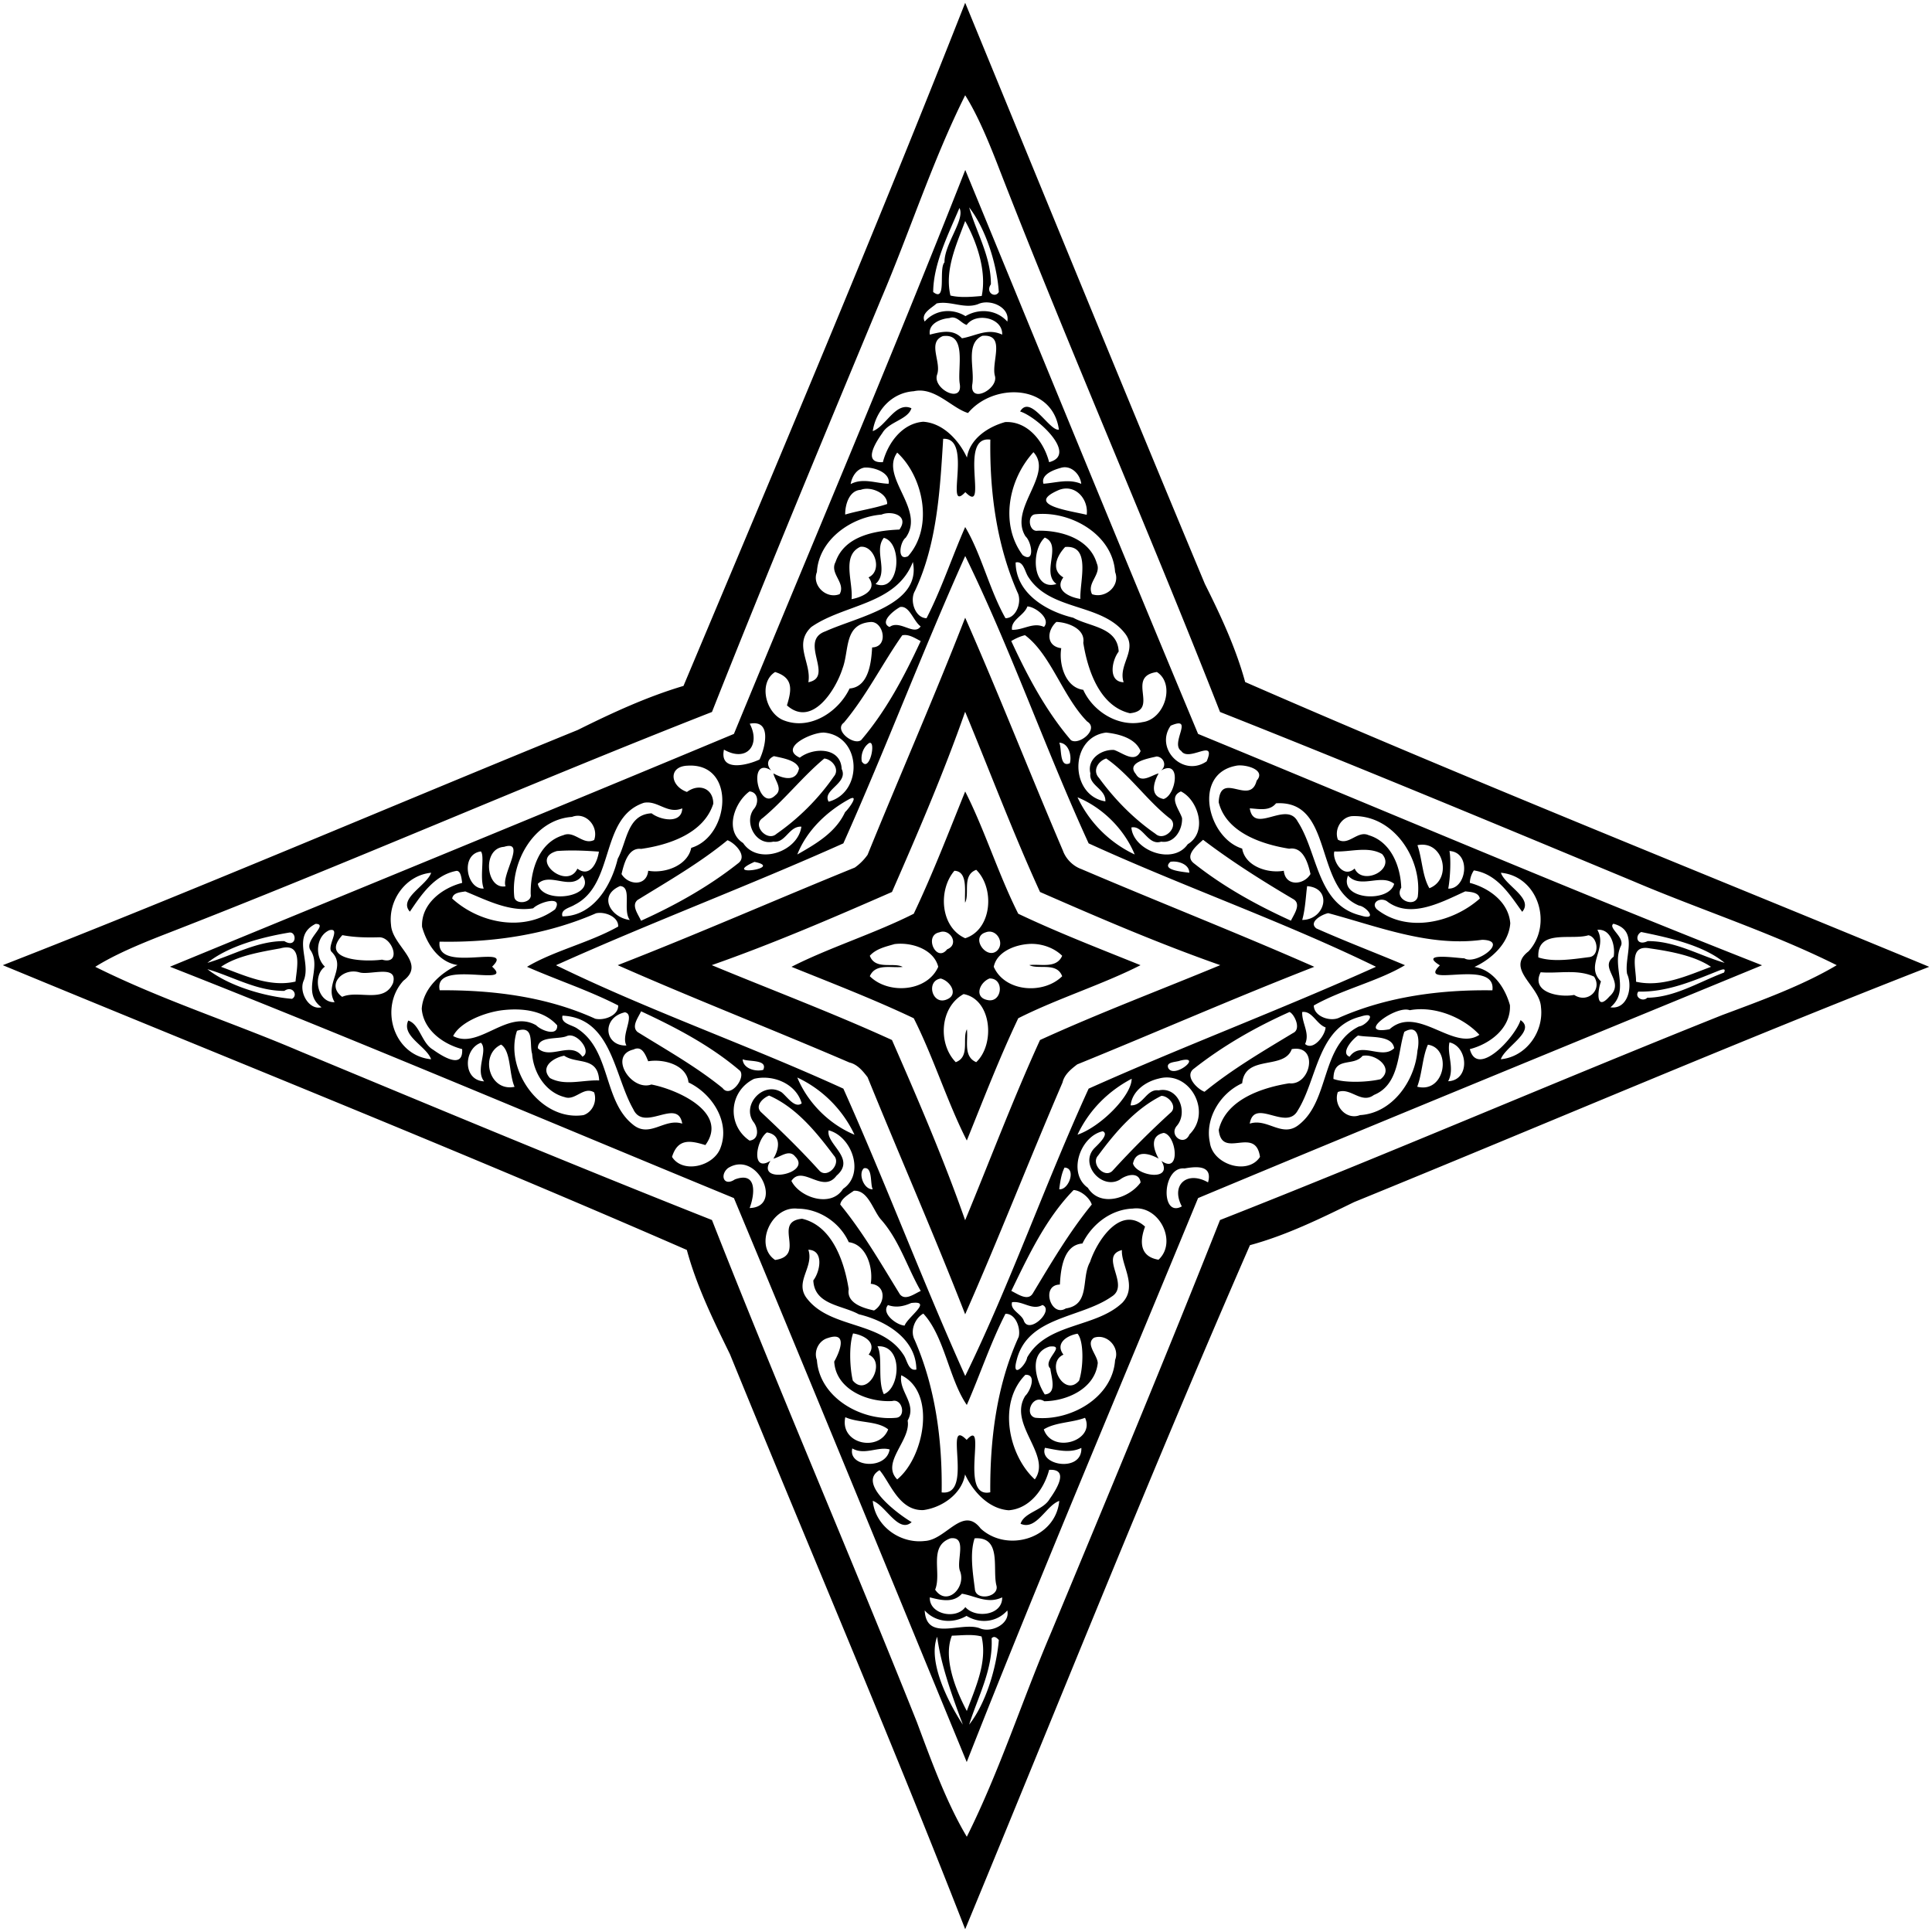 <svg xmlns="http://www.w3.org/2000/svg" height="877pt" width="877pt" viewBox="0 0 877 877"><path d="M438.13 359.28c8.77 17.19 15.09 37.68 24.09 55.5 18.06 8.58 36.91 15.84 55.5 23.35-17.19 8.77-37.68 15.09-55.5 24.09-8.58 18.06-15.84 36.91-23.35 55.5-8.77-17.19-15.09-37.68-24.09-55.5-18.06-8.58-36.91-15.84-55.5-23.35 17.19-8.77 37.68-15.09 55.5-24.09 8.58-18.06 15.84-36.91 23.35-55.5m-4.9 36c-7.51 8.8-6.35 25.63 4.91 30.62 12.19-3.92 13.53-22.65 5.01-31.06-6.58 2.45-2.87 10.79-5.06 14.92-.37-4.59 1.49-14.26-4.86-14.48m-6.77 27.93c-7.25 1.34-1.43 14.07 3.48 7.71 5.71-2.2 1.3-9.62-3.48-7.71m20.94.03c-7.02 2.15.37 12.62 5.18 8.33 3.7-3.52-.27-10.27-5.18-8.33m-41.32 5.31c-3.98 1.16-8.37 2.1-11.24 5.3 2.45 6.59 10.79 2.85 14.92 5.06-5.13.63-12.33-1.74-14.92 4.23 8.37 8.35 26.03 7.15 31.06-4.28-2.04-8.07-12.29-11.27-19.82-10.31m60.65-.03c-6.22.46-14.26 3.59-15.63 10.35 5.07 11.48 22.59 12.65 31.06 4.28-2.45-6.58-10.82-2.87-14.92-5.06 5.11-.66 12.33 1.74 14.92-4.23-3.9-3.85-9.97-5.8-15.43-5.34m-39.67 15.67c-6.85 1-3.99 12.13 2.54 9.57 5.71-2.12 1.93-8.35-2.54-9.57m22.11-.02c-4.55 1.81-7.07 8.52-1 9.76 6.78 1.59 7.98-9.94 1-9.76m-11.75 7.08c-10.76 5.91-11.8 22.45-3.57 30.91 6.59-2.45 2.85-10.82 5.06-14.92.63 5.11-1.74 12.33 4.23 14.92 8.67-8.15 7.06-28.51-5.72-30.91zm.71-170.86c15.06 34.16 29.44 70.81 44.39 105.81 1.32 3.7 4.58 6.96 8.28 8.28 35 14.95 71.65 29.33 105.81 44.39-36.16 14.08-71.72 29.71-107.62 44.3-2.8 2.14-5.85 4.62-6.67 8.22-14.97 34.78-29.18 71.26-44.19 105.22-14.08-36.16-29.71-71.72-44.3-107.62-2.14-2.8-4.63-5.85-8.22-6.67-34.78-14.97-71.27-29.18-105.22-44.19 36.16-14.08 71.72-29.71 107.62-44.3a24.01 24.01 0 005.82-5.82c14.59-35.9 30.22-71.46 44.3-107.62m-.02 42.7c-9.73 27.73-21.41 54.87-33.21 81.81-26.94 11.8-54.08 23.48-81.81 33.21 26.35 10.95 55.09 21.77 81.81 33.99 11.8 26.93 23.48 54.08 33.21 81.81 10.95-26.35 21.77-55.09 33.99-81.81 26.72-12.22 55.46-23.04 81.81-33.99-27.73-9.73-54.88-21.41-81.81-33.21-12.22-26.72-23.04-55.46-33.99-81.81zm.06-245.94c34.72 84.3 70.14 170.89 105.68 256 85.38 35.17 170.34 71.32 256 105.02-84.3 34.72-170.89 70.14-256 105.68-35.17 85.38-71.32 170.34-105.02 256-34.72-84.3-70.14-170.89-105.68-256-85.38-35.17-170.34-71.32-256-105.02 84.3-34.72 170.89-70.14 256-105.68 35.17-85.38 71.32-170.34 105.02-256m-2.65 17.26c-5.15 12.18-11.79 25.23-11.92 38.14 6.36 5.04 2.34-10.47 5.14-13.48-.14-8.27 9.51-19.53 6.78-24.66m4.41-.27c3.39 11.62 9.94 22.39 9.87 34.91-2.61 3.75 2 6.45 3.6 3.49-.86-12.5-5.87-28.63-13.47-38.4m-1.8 6.19c-3.96 10.66-9.42 22.25-6.69 33.82 4.49 1.07 9.55.62 14.2.2 2.34-11.46-2.34-24.66-7.51-34.02m-12.95 37.41c-2.31 2.12-7.36 4.52-5.42 8.21 4.76-5.39 12.44-6.16 18.5-2.45 6.24-3.65 14.12-2.95 18.99 2.47 1.37-6.48-7.79-10.5-13.28-7.91-6.27 2.32-12.55-1.68-18.79-.32m5.77 6.65c-3.96.28-9.69 2.55-8.87 7.51 5.07-1.28 10.58-2.69 14.57 1.66 6.18-1.01 11.57-4.79 18.27-1.66.38-7.7-11.92-10.27-16.12-4.41-2.62-.81-4.53-4.38-7.85-3.1m-2.96 8.18c-7.15 2.87-.58 11.65-2.59 17.42-2.33 6.52 11.93 13.69 10.24 4.09-1.09-6.99 3.41-23.02-7.65-21.51m17.92-.14c-7.94 3.52-3.26 15.22-4.6 22.33-.88 8.64 12.13 1.65 10.28-4.25-1.63-6.38 5.14-18.97-5.68-18.08m-31.12 25.16c-9.93.64-17.21 8.69-18.62 18.1 6.01-2.12 10.44-13.59 17.56-10.37-1.64 5.21-10.19 6.04-13.19 11.23-2.97 4.16-9.18 13.78.23 13.24 2.27-8.67 8.71-17.62 18.33-18.35 9.37.64 16.47 8.94 19.83 16.27 1.29-8.54 9.57-13.97 17.35-16.12 10.37-.52 17.62 9.06 19.95 18.2 13.27-3.42-5.52-20.65-13.16-23.01 4.65-7.98 13.46 9.18 17.6 8.22-2.9-20.75-29.66-21.41-41.25-7.52-7.44-2.26-15.12-12.03-24.63-9.89m13.35 21.6c-1.4 22.61-2.65 47.54-12.83 69.07-2.49 4.24.02 12.28 5.28 12.36 6.81-13.28 11.51-27.68 17.54-41.38 7.29 12.18 10.98 28.45 18.29 41.38 5.05 0 7.65-7.71 5.4-11.83-9.51-21.76-12.62-45.85-12.27-69.24-14.91-1.93-.46 34.9-11.35 23.84-9.82 10.43 3.76-24.96-10.06-24.2m-20.87 6.26c-8.06 11.21 13.05 25.76 3.86 38.62-2.71 2.05-3.99 10.82 1.06 8.41 11.74-13.22 6.91-36.16-4.92-47.03m61.85-.19c-11.32 12.39-15.33 32.68-4.9 46.72 5.66 3.92 4.19-5.89 1.28-8.53-7.85-12.61 12.96-27.97 3.62-38.19m-76.7 6.99c-3.59.61-5.74 4.15-6.28 7.5 5.53-2.97 11.59-.3 17.23-.16.96-5.04-6.72-7.64-10.95-7.34m89.08.14c-3.3.88-9.13 3.09-7.84 7.19 5.66-.39 11.43-2.38 17.15.06-.43-4.4-4.68-8.71-9.31-7.25m-90.79 9.97c-5.3.27-7.12 6.87-7.05 11.21 6.27-1.84 13.09-2.77 19.05-4.78.21-4.87-7.46-8.22-12-6.43m90.02.03c-15.89 6.79 4.68 9.39 12.56 11.29.91-7.08-5.16-14.12-12.56-11.29m-80.59 11.2c-13.72 1.06-28.48 11.4-29.32 26.06-2.41 6.09 4.28 12.46 10.32 10.04 2.9-5.16-4.71-9.31-1.86-14.57 4.06-11.91 18.01-14.28 29-14.74 4.59-6.42-3.6-8.71-8.14-6.79m69.83-.15c-3.97.39-2.9 8.24 1.13 7.46 10.53-.2 23.5 3.57 26.78 14.84 2.22 5.05-4.73 8.89-2.17 13.98 6.08 2.16 12.93-3.77 10.47-10.07-1.17-17.22-20.39-27.88-36.21-26.21m-68.77 10.7c-4.78 5.99 2.5 15.39-3.76 20.95 11.01 4.37 12.59-18.66 3.76-20.95m73.06-.12c-6.52 5.91-5.58 24.51 5.3 21.07-7.08-5.16 2.78-17.77-5.3-21.07m-83.76 4.21c-8.6 4.05-3.16 15.96-3.95 23.75 4.87-.91 12.09-4.08 7.71-9.9 6.65-3.04 2.61-14.74-3.76-13.85m93.01.07c-3.77 3.99-6.63 10.39-.82 13.8-4.25 5.76 2.8 9.06 7.73 9.76-.37-7.89 5.07-24.57-6.91-23.56m-45.36 4.09c-19.35 43.1-36.09 87.45-55.32 130.44-42.98 19.26-87.36 35.92-130.44 55.32 41.8 20.45 87.64 36.43 130.44 56.02 19.26 42.98 35.92 87.36 55.32 130.44 20.45-41.81 36.43-87.64 56.02-130.44 42.98-19.26 87.36-35.92 130.44-55.32-41.81-20.45-87.64-36.43-130.44-56.02-19.62-42.79-35.53-88.64-56.02-130.44m-23.77 2.7c-7.56 19.48-31.16 19.09-46.13 29.55-8.27 7.87.24 16.3-1.31 25.05 12.05-2.35-4.68-18.73 7.76-23.11 14.93-6.76 43.71-11.94 39.68-31.49m46.65.23c.09 14.04 14 22.19 26.15 25.09 7.58 4.2 20.1 4.22 20.63 15.36-3.19 4.14-4.89 13.72 2.25 13.93-2.7-8.1 6.77-14.79.38-22.45-10.79-13.51-33.64-9.88-43.52-25.16-1.71-2.27-2.17-7.64-5.89-6.77m-52.39 20.21c-2.88 1.51-9.62 6.86-4.85 9.09 4.63-3.45 11.18 4.19 14.12-.28-3.29-2.39-5.07-9.5-9.27-8.81m57.73-.26c-1.46 4.16-7.63 6.08-6.98 10.62 5.13.2 9.52-3.6 14.52-1.31 3.23-3.72-3.87-9.11-7.54-9.31m-71.1 7.07c-12.28.92-9.67 12.78-12.8 21.06-3.01 9.55-13.78 27.03-25.25 16.79 2.01-6.64 3.25-12.46-5.37-15.14-7.81 4.91-4.26 19.1 4.23 22.05 11.79 4.4 24.55-3.98 29.57-14.57 8.87-.68 9.87-12.32 10.24-18.64 7.69-.21 5.17-11.82-.62-11.55m84.25-.03c-4.37 3.95-4.71 11.02 2.22 11.93-1.19 7.24 1.87 17.85 9.98 18.89 4.48 9.91 15.97 17.03 26.88 14.67 10.09-1.28 15.04-17.3 6.55-22.75-14.42 2.05 1.49 17.35-12.24 18.72-13.75-3.22-19.19-19.56-21.17-31.98 1.01-6.42-7.1-9.31-12.22-9.48m-69.97 6.09c-9.08 12.93-16.24 27.42-26.48 39.63-4.68 3.4 4.37 10.46 7.81 7.95 11.43-13.37 19.66-29.07 27.05-44.97-2.53-1.3-5.52-3.32-8.38-2.61m55.73-.07c-2.21.54-4.29 1.51-6.24 2.66 7.37 15.92 15.66 31.61 27.08 44.99 3.73 2.52 12.99-5.03 7.36-8.48-11.13-11.37-16.44-30.41-28.2-39.17m-124.95 40.19c5.08 9.66-1.38 17.68-11.7 11.76-2.19 10.25 10.62 7.11 16.14 4.49 2.64-5.49 5.69-18.27-4.44-16.25m191.09.89c-7.31 10.34 5.58 23.62 16.33 16.18 4.64-10.97-8.05.58-11.55-4.71-5.22-3.45 6.22-16.18-4.78-11.47m-157.3 3.14c-5.45-.26-20.81 6.86-11.07 11.38 6.17-4.77 18.61-4.84 19.01 5.13 3.19 6.55-9.01 9.47-5.91 14.85 15.84-4.25 14.94-29.8-2.03-31.36m127.98-.01c-16.91 2.14-16.52 28.64-.34 31.23.29-5.69-7.61-7.19-6.8-12.69-1.63-6.6 5.04-10.96 10.71-10.65 3.86 1.21 9.53 6.31 12.08.51-2.32-5.85-9.85-7.78-15.65-8.4m-107.57 4.75c-2.61 1.75-3.89 5.31-3.34 8.37 3.51 5.41 6.67-9.75 3.34-8.37m86.29-.15c1.24 2.29-.1 11.56 4.81 9.32 1-3.47-.6-9.24-4.81-9.32m-129.5 6.1c-3.18 1.4-3.41 4.04-1.24 6.51-10.94-7.05-5.99 19.15 1.89 11.23 3.55-2.75-.21-6.69-.91-9.92 4.11 2.29 10.31 4.15 11.64-2.24-1.14-3.81-7.81-4.76-11.38-5.58m173.71.15c-4 .94-13.97 2.66-9.42 7.99 2.43 4.36 6.99.57 10.33-.32-2.29 4.11-4.15 10.31 2.24 11.64 5.68-1.64 8.31-18.46-1.21-12.91 2.85-2.14 1.32-6.16-1.94-6.4m-150.87.93c-9.82 8.18-17.94 18.68-27.89 26.96-5.14 3.36 2.07 11.03 6.21 7.23 10.1-7.03 19-15.93 26.03-26.03 2.81-3.3-.76-7.82-4.35-8.16m127.99-.01c-3.69 1.15-6.35 5.54-3.3 8.79 7.11 9.76 15.73 18.54 25.67 25.41 4.14 3.8 11.34-3.87 6.21-7.23-10.26-8.11-18.11-19.77-28.58-26.97m-190.02 3.25c-8.93.32-7.97 9.24-.3 11.93 5.33-3.97 11.95-1.8 11.95 5.35-4.28 13.44-20.12 18.71-32.75 20.5-5.96-.71-7.79 6.85-8.9 11.41 2.98 5.08 11.39 5.77 12.11-1.49 7.72 1.39 17.95-2.44 19.53-10.39 17.67-5.31 20.5-38.69-1.64-37.31m248.83.07c-19.71 3.78-12.77 32.73 2.9 37.57 1.32 7.95 11.45 11.4 18.9 10.06.72 7.26 9.13 6.57 12.11 1.49-1.09-4.94-3.3-12.53-9.66-11.49-12.44-1.98-28.64-7.4-32.01-21.11.69-14.71 14.27 1.98 17.24-9.8 4.59-5.08-5.67-7.65-9.48-6.72m-220.73 11.62c-6.82 4.92-11.56 17.9-2.9 23.44 6.81 10.22 24.93 3.94 26.44-7.45-5.69-.29-7.19 7.6-12.69 6.8-8.12 1.95-13.53-8.87-8.85-14.85 2.28-2.57 2.08-7.6-2-7.94m195.83 0c-5.8 2.55-.69 8.23.51 12.09.27 5.19-3.47 11.7-9.47 10.71-6.06 2.02-8.25-7.62-13.53-6.43.8 10.37 18.85 17.35 25.59 7.58 9.16-5.47 4.79-20.03-3.1-23.95m-150.32 3.37c-10.27 5.55-19.51 14.29-23.82 25.26 8.44-4.8 17.42-9.98 21.69-19.24 1.53-1.35 6.54-8.12 2.13-6.02m103.38-.7a54.115 54.115 0 0025.96 25.96c-4.72-11.45-14.51-21.24-25.96-25.96m-196.83 2.49c-20.21 6.74-12.89 37.01-31.5 46.33-2.01 1.31-6.49 2.01-5.47 5.23 14.04-.09 22.19-14 25.09-26.15 4.2-7.59 4.22-20.1 15.36-20.63 4.14 3.18 13.72 4.88 13.93-2.25-6.77 2.8-11.08-3.73-17.41-2.53m286.95.24c-3.02 3.71-7.74 2.51-11.93 2.29 1.93 12.03 16.64-3.72 21.76 5.99 9.23 14.26 8.77 37.8 28.52 42.62 8.24 2.63 2.69-4.09-.72-4.49-20.47-8.52-11.49-48.04-37.63-46.41m-319.59 6.17c-17.22 1.16-27.88 20.39-26.21 36.21.39 3.96 8.24 2.89 7.46-1.13-.2-10.53 3.57-23.5 14.84-26.78 5.05-2.22 8.89 4.72 13.98 2.17 2.16-6.09-3.77-12.94-10.07-10.47m353.95-.34c-4.84.55-8.02 6.04-6.29 10.66 4.98 2.92 8.91-4.33 13.95-2.02 10.13 2.96 14.51 14.12 14.81 23.84-3.41 5.39 6.14 9.29 7.5 4.1 2.11-17.33-11.18-37.5-29.97-36.58m-283.38 10.93c-12.64 10.37-26.88 18.54-40.76 27.09-3.09 2.48.36 6.69 1.53 9.46 15.6-7.06 30.56-15.4 44.01-26.03 4.62-3.35-1.61-9.41-4.78-10.52m215.9-.2c-2.75 2.53-8.72 7.19-4.12 10.72 13.44 10.65 28.42 18.92 43.99 26 1.36-2.86 4.97-7.67.95-9.86-14.03-8.27-27.91-17.05-40.82-26.86m-317.31 3.2c-10.18.66-8.17 19.54.68 17.91-2.04-5.09 9.55-21.16-.68-17.91m414.62-.75c2.21 6.35 2.17 14.03 5.42 19.53 10.55-4.03 6.57-21.99-5.42-19.53m-425.16 2.83c-9.48 1.3-6.53 17.36 1.31 16.85-1.95-4.95.55-14.9-1.31-16.85m34.58-.18c-12.86 3.52 4.57 18.02 9.25 8 5.76 4.24 9.06-2.81 9.76-7.73-6.32-.46-12.69-.75-19.01-.27m352.85.19c-1.04 3.52 3.64 12.71 9.22 7.76 3.51 7.93 18.74.51 12.46-6.58-6.49-3.73-14.51-.82-21.68-1.18m52.26-.21c.7 3.56.42 11.81-.55 17.08 8.3.36 10.66-16.45.55-17.08m-315.49 4.95c-15.71 7.01 14.04 2.79 0 0m188.87-.05c-4.64 3.93 6.33 4.58 8.52 4.99.01-3.96-5.24-5.54-8.52-4.99m-324.1 4.12c-10.15 1.86-16.23 11.22-21.18 18.52-5.37-5.94 7.68-11.85 9.66-17.66-11.48 1.11-19.57 12.41-18.22 23.66.51 9.67 16.25 17.24 5.65 25.32-11.12 12.09-4.57 34.06 12.54 35.68-2.12-6.02-13.59-10.45-10.37-17.56 5.21 1.63 6.04 10.18 11.23 13.19 4.16 2.96 13.78 9.18 13.24-.23-8.67-2.27-17.62-8.72-18.35-18.33.64-9.37 8.94-16.48 16.27-19.83-8.54-1.29-13.97-9.57-16.12-17.35-.52-10.37 9.06-17.62 18.2-19.95-.24-1.77-.54-5.51-2.55-5.46m461.79-.2c-1.1 1.68-1.77 3.64-1.82 5.66 8.67 2.27 17.62 8.71 18.35 18.33-.65 9.37-8.95 16.47-16.27 19.83 8.54 1.29 13.97 9.57 16.12 17.35.52 10.37-9.06 17.62-18.2 19.95 3.41 13.27 20.65-5.52 23.01-13.16 7.26 4.84-7.05 12.1-8.94 17.76 11.48-1.11 19.57-12.42 18.22-23.66-.51-9.67-16.25-17.24-5.65-25.32 11.11-12.09 4.57-34.06-12.54-35.68 1.94 5.85 14.94 11.61 9.67 17.73-5.52-7.6-11.29-17.19-21.95-18.79m-404.67 2.22c-5.06 7.32-14.65-1.62-20.22 3.87 2.04 9.78 27.05 5.97 20.22-3.87m347.55.11c-4.37 11.01 18.66 12.59 20.95 3.76-5.99-4.78-15.39 2.5-20.95-3.76m-330.45 4.77c-10.19 4.43-4.12 14.36 4.43 15.4-3.4-4.53 1.25-15.06-4.43-15.4m311.89.04c-.58 4.07-.79 10.28-2.23 15.34 10.5-.04 13.98-14.45 2.23-15.34m-382.13 2.4c-2.17.39-5.53.48-5.96 3.23 12.39 11.32 32.68 15.33 46.72 4.9 3.9-6.51-7.21-3.31-9.96-.47-10.69 1.8-21.21-3.75-30.8-7.66m453.92-.03c-10.7 4.86-25.02 12.76-35.68 4.39-3.36-1.88-7.29.99-4.43 3.78 13.77 10.84 34.35 6.08 46.71-4.91-.55-2.92-4.24-2.97-6.6-3.26m-394.61 9.96c-22.31 9.74-46.95 13.34-70.98 12.87-1.93 14.9 34.9.46 23.84 11.35 10.84 9.79-26.95-3.82-23.79 10.72 23.88-.17 48.51 2.85 70.58 12.91 3.96.96 10.59-1.38 10.44-6.02-13.28-6.81-27.68-11.52-41.38-17.54 12.18-7.29 28.45-10.98 41.38-18.28.18-4.52-6.2-6.93-10.09-6.01m332.4-.07c-2.82.55-9.2 4.05-5.36 6.95 13.24 5.89 26.82 11.05 40.19 16.67-12.18 7.29-28.45 10.98-41.38 18.29-.01 5.05 7.71 7.65 11.83 5.4 21.76-9.51 45.85-12.62 69.24-12.27 1.92-14.91-34.9-.46-23.84-11.35-9.68-5.94 7-3.36 11.13-3.18 5.18 3.24 20.81-8.16 8.05-8.41-24.06 3.3-47.51-6.13-69.86-12.1m-459.66 4.86c-11.24 5.57-1.75 17.1-5.45 25.84-2.25 5.18 2.44 13.49 8.13 12.03-9.42-6.9.28-17.5-4.85-25.69-3.64-4.6 8.48-12.1 2.17-12.18m589.12-.05c-2.59 1.76 4.85 5.9 3.51 9.8-4.75 9.35 4.36 20.38-4.87 28.13 7.8 1.15 10.27-9.24 7.56-15.18-1.41-8.03 5.51-19.68-6.2-22.75m-582.91 2.94c-6.26 2.81-6.57 12.23-1.99 16.54-5.86 4.2-3.29 16.5 4.41 16.12-4.93-8.24 5.65-15.71-1.27-22.74-2.68-2.27 4.5-11.31-1.15-9.92m575.62-.18c4.78 8.51-5.78 16.15 1.63 23.43-1.74 4.78-2.17 13.75 3.82 6.85 7.65-6.81-5.11-12.87 1.95-18.09.83-4.88-1.19-12.8-7.4-12.19m-593.78 1.24c-12.56 2.09-27.68 6.11-37.18 13.75 11.62-3.39 22.39-9.94 34.91-9.87 5.75 3.54 5.81-4.41 2.27-3.88m613.66-.25c-3.02 1.64-2.08 6.55 2.97 4.13 12.52-.07 23.29 6.48 34.91 9.87-9.64-8.01-25.27-11.43-37.88-14m-589.58 1.42c-10.47 11.47 9.99 12.23 18.03 11.13 9.05 2.59 4.87-10.21-1.29-10.16-5.6.16-11.2.08-16.74-.97m565.6.06c-7.74 2.39-23.42-3.01-22.7 10.04 6.65 2.25 15.63.83 22.96-.11 5.1-.39 4.11-9.25-.26-9.93m-593.79 5.95c-8.94 1.61-19.75 3.42-26.88 8.37 10.66 3.95 22.25 9.41 33.82 6.69.47-5.82 3.64-17.98-6.94-15.06m621.85.02c-10.13-2.04-6.24 9.39-6.41 15.12 11.65 2.62 23.29-2.76 34.02-6.77-7.36-4.99-18.39-7.03-27.61-8.35m-654.92 9.41c9.71 7.68 26.03 12.45 38.41 13.47 2.93-1.6.26-6.21-3.5-3.6-12.52.07-23.29-6.48-34.91-9.87m686.41.55c-11.85 4.74-23.77 9.95-36.87 9.64-1.85 2.49 2.01 4.86 4.06 2.79 12.5-.17 23.42-7.15 34.85-11.43 1.01-2.08-.76-1.42-2.04-1m-617.25.95c-7.66-2.42-15.37 5.64-7.99 11.07 7.43-3.25 19.01 3.18 23.1-6.25 2.35-8.56-10.24-3.51-15.11-4.82m536.05-.09c-4.62 9.15 8.47 11.59 15.22 10.29 6.14 4.05 12.92-2.4 9.02-8.31-7.56-3.51-16.21-1.29-24.24-1.98m-470.91 17.18c-7.92.86-19.5 5.25-22.74 11.78 11.74 6.27 24.63-12.43 37.7-4.88 2.17 2.31 9.8 5.28 9.53.04-6.04-6.86-15.87-7.88-24.49-6.94m411.5.05c-6.3-2.48-25.1 11.58-9.19 8.65 12.79-11.37 29.04 10.35 40.8 2.51-7.23-7.85-20.29-13.27-31.61-11.16m-356.24.94c-10.77 2.41-9.46 15.44.66 15.08-2.65-4.73 4.2-13.98-.66-15.08m7.31-.44c-1.22 2.73-4.62 6.95-1.55 9.43 13.07 8.11 26.59 15.7 38.57 25.43 3.4 4.68 10.46-4.38 7.95-7.81-13.37-11.44-29.07-19.66-44.97-27.05m294.34.31c-15.41 6.88-30.07 15.26-43.35 25.69-4.63 3.34 1.6 9.4 4.78 10.52 12.47-10.18 26.41-18.36 40.16-26.66 3.99-1.79.48-8.77-1.59-9.55m5.76.01c-.21 5.13 3.6 9.52 1.31 14.52 3.72 3.23 9.1-3.87 9.31-7.54-4.16-1.46-6.09-7.63-10.62-6.98m-335.78 1.64c-.88 3.72 4.49 4.18 6.76 5.9 15.28 9.87 11.65 32.72 25.16 43.51 7.65 6.39 14.34-3.07 22.44-.38-2.06-12.11-17.35 4.13-22.23-6.56-8.71-15.23-9.78-41.41-32.13-42.47m362.26.43c-19.45 4.83-19.61 28.38-28.49 42.61-5.2 9.61-19.76-6.06-21.8 5.99 8.1-2.7 14.79 6.77 22.45.38 14-11.1 9.7-35.9 27.12-44.5 3.41-.4 8.96-7.14.72-4.48m-382.91 6.45c-5.87 17.44 10.61 41.26 30.21 38.27 4.08-1.41 6.24-6.19 4.8-10.32-4.78-2.89-8.53 3.89-13.32 2.17-8.72-2.17-14.18-11.03-14.82-19.65-1.34-4.52 1.27-13.15-6.87-10.47m402.79.47c-3.04 9-2.03 23.91-13.82 28.66-5.75 4.27-10.61-3.63-16.37-1.33-2.17 6.08 3.77 12.93 10.07 10.47 14.67-.84 24.98-15.6 26.08-29.32.92-3.8.94-12.51-5.96-8.48m-380.16 1.92c-3.78 1.68-13.12-.26-13.17 5.5 5.56 5.5 15.18-3.48 20.22 3.88 4.57-2.26-2.49-11.36-7.05-9.38m359.17-.25c-2.41 1.48-8.23 8.02-3.84 9.62 5.06-7.32 14.65 1.62 20.22-3.87-.97-6.21-11.37-4.65-16.38-5.75m-398.16 3.29c-7.9 2.76-8.41 17.07 1.43 17.52-4.18-5.21 1.94-14.06-1.43-17.52m439.64-.17c-1.24 5.36 2.5 11.86-.6 17.64 10.1-.44 9.07-15.73.6-17.64m-430.5 1.01c-9.88 4.59-5.44 21.55 6.11 19.16-2.58-5.89-1.55-16.23-6.11-19.16m420.71.04c-2.53 5.67-2.54 12.94-4.85 19.07 12.74 3.24 15.88-17.46 4.85-19.07m-360.59 2.18c-11.55 2.7-1.04 19.12 8.1 15.89 11.64 2.23 35.35 12.67 24.51 27.49-6.64-2.01-12.46-3.26-15.14 5.37 4.91 7.8 19.1 4.26 22.05-4.23 4.4-11.79-3.98-24.55-14.57-29.57-.85-8.02-11.3-10.78-18.29-9.61-1.18-2.78-2.75-7.28-6.66-5.34m298.79-.17c-3.43 9.64-21.23 2.24-22.5 15.49-9.91 4.48-17.03 15.97-14.67 26.88 1.28 10.09 17.3 15.04 22.75 6.55-2.05-14.42-17.35 1.49-18.72-12.24 3.22-13.75 19.56-19.19 31.98-21.17 9.88 1.15 13.54-17.75 1.16-15.51m-330.28 2.99c-4.91.93-11.1 5.09-6.46 10.13 6.72 3.7 14.95.79 22.35 1.1-.61-11.02-10.09-7.28-15.89-11.23m362.4.07c-4.23 5.14-13.15-.08-13.2 10.48 5.2 1.85 15.19 1.54 21.37.12 6.6-5.14-2.55-11.86-8.17-10.6m-281.35 1.53c.08 4.21 5.85 5.81 9.32 4.81 2.24-4.91-7.03-3.57-9.32-4.81m198.52.64c-1.82.73-6.57.46-5.34 3.38 2.76 5.04 16.04-6.07 5.34-3.38m-193.37 8.26c-11.43 5.62-12.46 20.93-2.06 28.03 4.57-.49 3.94-5.91 1.67-8.62-5.23-7.67 4.56-18.43 12.84-13.35 2.5 1.93 6.01 7.51 9.17 5.07-2.5-8.97-13.09-13.24-21.62-11.13m19.63-.6c4.72 11.45 14.51 21.24 25.96 25.96a54.115 54.115 0 00-25.96-25.96m151.78.56c-10.77 5.69-19.39 14.34-24.58 25.4 10.63-3.67 24.57-17.78 24.58-25.4m12.37-.1c-5.98 1.35-12.13 5.64-12.84 12.18 5.69.29 7.19-7.61 12.69-6.8 9.05-1.92 13.6 10.11 8.19 16.21-3.53 4.35 3.43 9.39 5.84 3.77 10.44-10.23.1-29.12-13.88-25.36m-176.93 7.74c-2.71.99-6.48 4.51-3.83 7.37 9.12 8.53 18.09 17.26 26.47 26.53 3.58 4.23 10.34-2.9 6.73-6.7-7.94-10.6-17.09-21.85-29.37-27.2m178.02.13c-11.79 5.9-20.92 16.52-28.67 27.07-3.61 3.8 3.15 10.93 6.73 6.7 8.26-9.06 16.94-17.74 26-26 3.55-2.78-.72-7.81-4.06-7.77m-151.01 15.64c-1.36 6.31 12.71 12.73 3.57 20.6-6.25 8.42-15.48-5.15-20.47 2.37 3.74 7.56 18.02 12.33 23.44 3.61 10.07-6.78 4.05-23.82-6.54-26.58m124.4.43c-10.21 2.28-16.09 19.01-6.75 25.64 5.64 9.09 18.81 4.75 23.95-2.39-.65-5.04-6.42-3.55-9.3-1.35-8.25 5-18.74-7.02-11.58-14.32 1.69-1.7 6.81-6.36 3.68-7.58m-152.42.53c-4.97 3.54-7.27 18.44 1.62 12.87-7.05 10.94 19.15 5.98 11.23-1.89-2.75-3.55-6.69.21-9.92.91 2.72-4.39 3.76-10.81-2.93-11.89m180.11.22c-6.43 1.32-4.63 7.52-2.3 11.67-4.12-2.29-10.31-4.15-11.64 2.24 1.64 5.68 18.46 8.31 12.91-1.21 8.91 6.3 6.83-11.78 1.03-12.7m-197.78 15.97c-3.84 3.12-1.93 8.53 3.12 5.14 10.34-3.83 8.98 7.05 6.7 12.99 15.58-.41 3.58-26.59-9.82-18.13m61.7.08c-2.72 2.32-.13 9.71 4.02 9.54-1.29-2.16.09-10.42-4.02-9.54m91.05-.31c-1.5 3.07-1.96 6.5-2.39 9.85 4.43.41 7.85-9.7 2.39-9.85m54.49.39c-10.24-1.05-10.99 22.65-1.23 17.22-5.17-9.78 2.4-16.32 11.9-10.9 2.26-8.11-5.67-7.19-10.67-6.32m-150.11 10.13c-2.27 1.61-5.77 3.54-6.18 6.25 10.37 12.64 18.54 26.88 27.09 40.76 2.48 3.08 6.69-.36 9.46-1.53-6.23-10.83-9.77-23.24-18.3-32.7-3.47-4.29-5.74-13.22-12.07-12.78m99.74-.32c-12.56 12.89-20.46 29.68-28.26 45.78 2.86 1.36 7.67 4.97 9.86.95 8.3-13.75 16.48-27.69 26.66-40.16-.9-2.92-4.89-6.42-8.26-6.57m-125.21 8.45c-11.95-1.49-20.02 16.72-10.27 23.29 14.42-2.05-1.49-17.35 12.24-18.72 13.75 3.22 19.19 19.56 21.17 31.98-1.04 6.36 6.55 8.57 11.49 9.66 5.08-2.98 5.77-11.39-1.49-12.11 1.19-7.24-1.87-17.85-9.98-18.89-4.03-8.91-13.34-15.17-23.16-15.21m152.08-.04c-9.93.36-18.57 7.13-22.85 15.85-8.88.67-9.87 12.32-10.24 18.64-8.81.13-4.08 15.09 2.72 10.83 11.25-1.68 6.83-13.75 10.98-21.08 3.08-9.39 13.81-26.16 24.97-16.05-2.47 6.59-2.53 13.61 6.11 15.02 8.71-8.04.33-24.85-11.69-23.21M366.94 567.3c2.69 8.1-6.78 14.79-.38 22.45 10.79 13.5 33.64 9.88 43.52 25.16 1.71 2.27 2.17 7.63 5.89 6.77-.09-14.04-14-22.19-26.15-25.09-7.59-4.2-20.1-4.22-20.63-15.36 3.18-4.15 4.88-13.73-2.25-13.93m142.34.15c-10.69 2.74 4 15.83-4.67 21.13-14.1 9.92-38.3 8.89-43.16 29.01-2.34 8.71 4.34 2.02 4.81-1.38 8.99-15.88 31.02-13.28 43.21-24.85 7.12-7.49-.68-17.25-.19-23.91m-95.67 24.04c-3.5 1.55-6.89 2.21-10.52.93-3.23 3.72 3.87 9.1 7.54 9.31 1.45-3.95 13.01-11.52 2.98-10.24m45.8-.37c-1.01 3.58 4.19 5.24 5.31 8.32 2.29 6.64 14.09-4.72 8.49-7.06-4.71 2.67-8.91-1.97-13.8-1.26m-40.28 5.17c-3.87 2.15-6.11 7.8-3.95 11.92 9.51 21.76 12.62 45.85 12.27 69.24 14.9 1.92.46-34.9 11.35-23.84 9.79-10.84-3.82 26.94 10.72 23.79-.17-23.88 2.85-48.51 12.91-70.58.96-3.96-1.38-10.59-6.02-10.44-6.81 13.28-11.52 27.68-17.54 41.38-8.1-11.73-10.11-31.11-19.74-41.47m-31.9 9c-1.84 5.2-1.56 15.19-.12 21.38 6.59 7.95 15.48-8.15 7.2-11.77 4.06-5.44-2.23-8.91-7.08-9.61m101.9.12c-4.76.8-10.35 4.37-6.39 9.51-8.38 3.72.41 19.68 7.09 11.82 2.04-6.19 2.21-18.05-.7-21.33m-113.32 1.96c-4.1 1.12-6.54 5.94-4.99 9.98 1.16 17.22 20.39 27.87 36.21 26.21 4.36-.71 2.46-8.86-2.01-7.58-11.11.66-25.62-5.25-26.34-17.91 2.27-3.98 6.55-13.89-2.87-10.7m120.81-.13c-4.06 2.79 1.5 7.81 1.69 11.48-1.21 11.55-13.86 17.24-24.27 17.35-5.39-3.41-9.3 6.14-4.1 7.5 15.81 1.65 35.09-8.99 36.24-26.22 2.29-5.7-3.7-12.15-9.56-10.11m-98.29 3.89c2.52 4.79-.11 15.51 2.87 21.73 7.5-2.72 8.84-22.44-2.87-21.73m78.11.12c-9.85 2.94-6.15 15.56-2.19 21.73 5.71-.39 2.95-7.99 2.52-11.76-3.88-3.73 7.72-10.83-.33-9.97m-67.32 13.02c-1.27 7.44 7.25 12.77 2.89 20.57 1.62 9.01-12.3 19.01-4.74 26.71 12.28-10 17.94-39.54 1.85-47.28m56.34-.2c-12.71 12.75-7.65 36.56 4.27 47.48 7.98-11.05-12.39-25.06-4.31-37.95 2.31-2.17 5.28-9.82.04-9.53m-81.75 19.25c-2.62 12.23 15.4 16.02 19.47 5.53-4.96-3.97-13.33-2.79-19.47-5.53m108.82.27c-6.05 2.27-13.52 1.99-18.72 5.26 3.93 11.35 23.53 5.09 18.72-5.26m-105.64 13.9c-2.1 8.55 15.44 9.93 16.94.47-5.12-1.51-11.4 2.78-16.94-.47m87.45-.28c-2.91 8.02 16.99 11.36 16.52.04-5.3 2.59-11.09.92-16.52-.04m-75.08 10.16c-10.4 5.95 8.47 20.04 14.57 23.57-5.94 5.37-11.85-7.68-17.66-9.66 1.11 11.48 12.41 19.57 23.66 18.22 9.67-.51 17.24-16.25 25.32-5.65 12.09 11.11 34.06 4.57 35.68-12.54-6.02 2.12-10.45 13.59-17.56 10.37 1.63-5.21 10.18-6.04 13.19-11.23 2.96-4.17 9.18-13.78-.23-13.24-2.27 8.67-8.72 17.62-18.33 18.35-9.37-.65-16.48-8.95-19.83-16.27-1.45 8.85-10.45 15.04-18.88 16.18-11.13.48-15.2-12.69-19.93-18.1m32.22 30.92c-10.22 3.56-3.88 15.71-6.99 23.31 5.32 7.88 14.3-1.02 11.24-8.59-1.71-4.66 3.48-15.7-4.25-14.72m10.93.01c-2.25 6.65-.83 15.63.11 22.96.34 5.67 11.33 3.76 9.76-1.66-1.84-7.54 2.57-22.15-9.87-21.3m-5.76 25.14c-3.99 4.35-9.5 2.93-14.57 1.66-.38 7.7 11.92 10.27 16.12 4.41 4.52 5.26 16.91 3.85 16.72-4.41-6.7 3.13-12.09-.65-18.27-1.66m-16.9 7.59c.76 14.25 16.3 5.06 24.84 8.03 5.33 2.45 14.07-1.96 12.65-8.01-4.76 5.39-12.45 6.16-18.5 2.45-6.25 3.65-14.12 2.95-18.99-2.47m12.34 11.46c-4.12 10.3 1.9 24.98 6.78 34.18 3.95-10.66 9.41-22.26 6.69-33.82-4.26-1.13-9.03-.47-13.47-.36m-6.69.48c-4.38 11.36 5.13 29.99 11.67 39.89-4.88-13.01-9.95-27.05-11.67-39.89m24.72.7c.72 14.06-6.13 26.3-10.19 39.19 7.68-9.71 12.45-26.03 13.47-38.41-.93-.99-2.06-2.05-3.28-.78zM438.13 1.27c35.78 86.97 72.17 176.08 108.8 263.78 7.18 14.35 14.05 29.04 18.29 44.55 102 44.54 208.07 86.87 310.51 129.27C788.25 473 701.85 510.11 614.7 545.66c-15.32 7.48-30.79 15.09-47.3 19.56-44.54 102-86.87 208.07-129.27 310.51C404 788.25 366.89 701.85 331.34 614.7c-7.49-15.32-15.1-30.79-19.56-47.3-102-44.54-208.07-86.87-310.51-129.27C88.75 404 175.15 366.89 262.3 331.34c15.5-7.72 31.38-15.06 47.96-19.98 43.18-102.72 87-206.29 127.87-310.09m0 41.97c-14.94 29.94-25.11 61.89-38.24 92.65-25.92 62.35-51.94 124.73-76.7 187.3-83.41 32.66-165.94 69-249.59 101.41-10.25 4.03-21.59 8.75-30.36 14.27 29.94 14.94 61.89 25.11 92.65 38.24 62.35 25.92 124.73 51.94 187.3 76.7 29.93 76.18 62.62 151.8 93.03 227.94 6.54 17.52 13.4 36.49 22.65 52.01 14.94-29.94 25.11-61.89 38.24-92.65 25.92-62.35 51.94-124.73 76.7-187.3 76.18-29.93 151.8-62.62 227.94-93.03 17.52-6.54 36.49-13.4 52.01-22.65-29.94-14.94-61.89-25.11-92.65-38.24-62.35-25.92-124.73-51.94-187.3-76.7-32.66-83.41-69-165.94-101.41-249.59-4.03-10.25-8.75-21.59-14.27-30.36z"/></svg>
